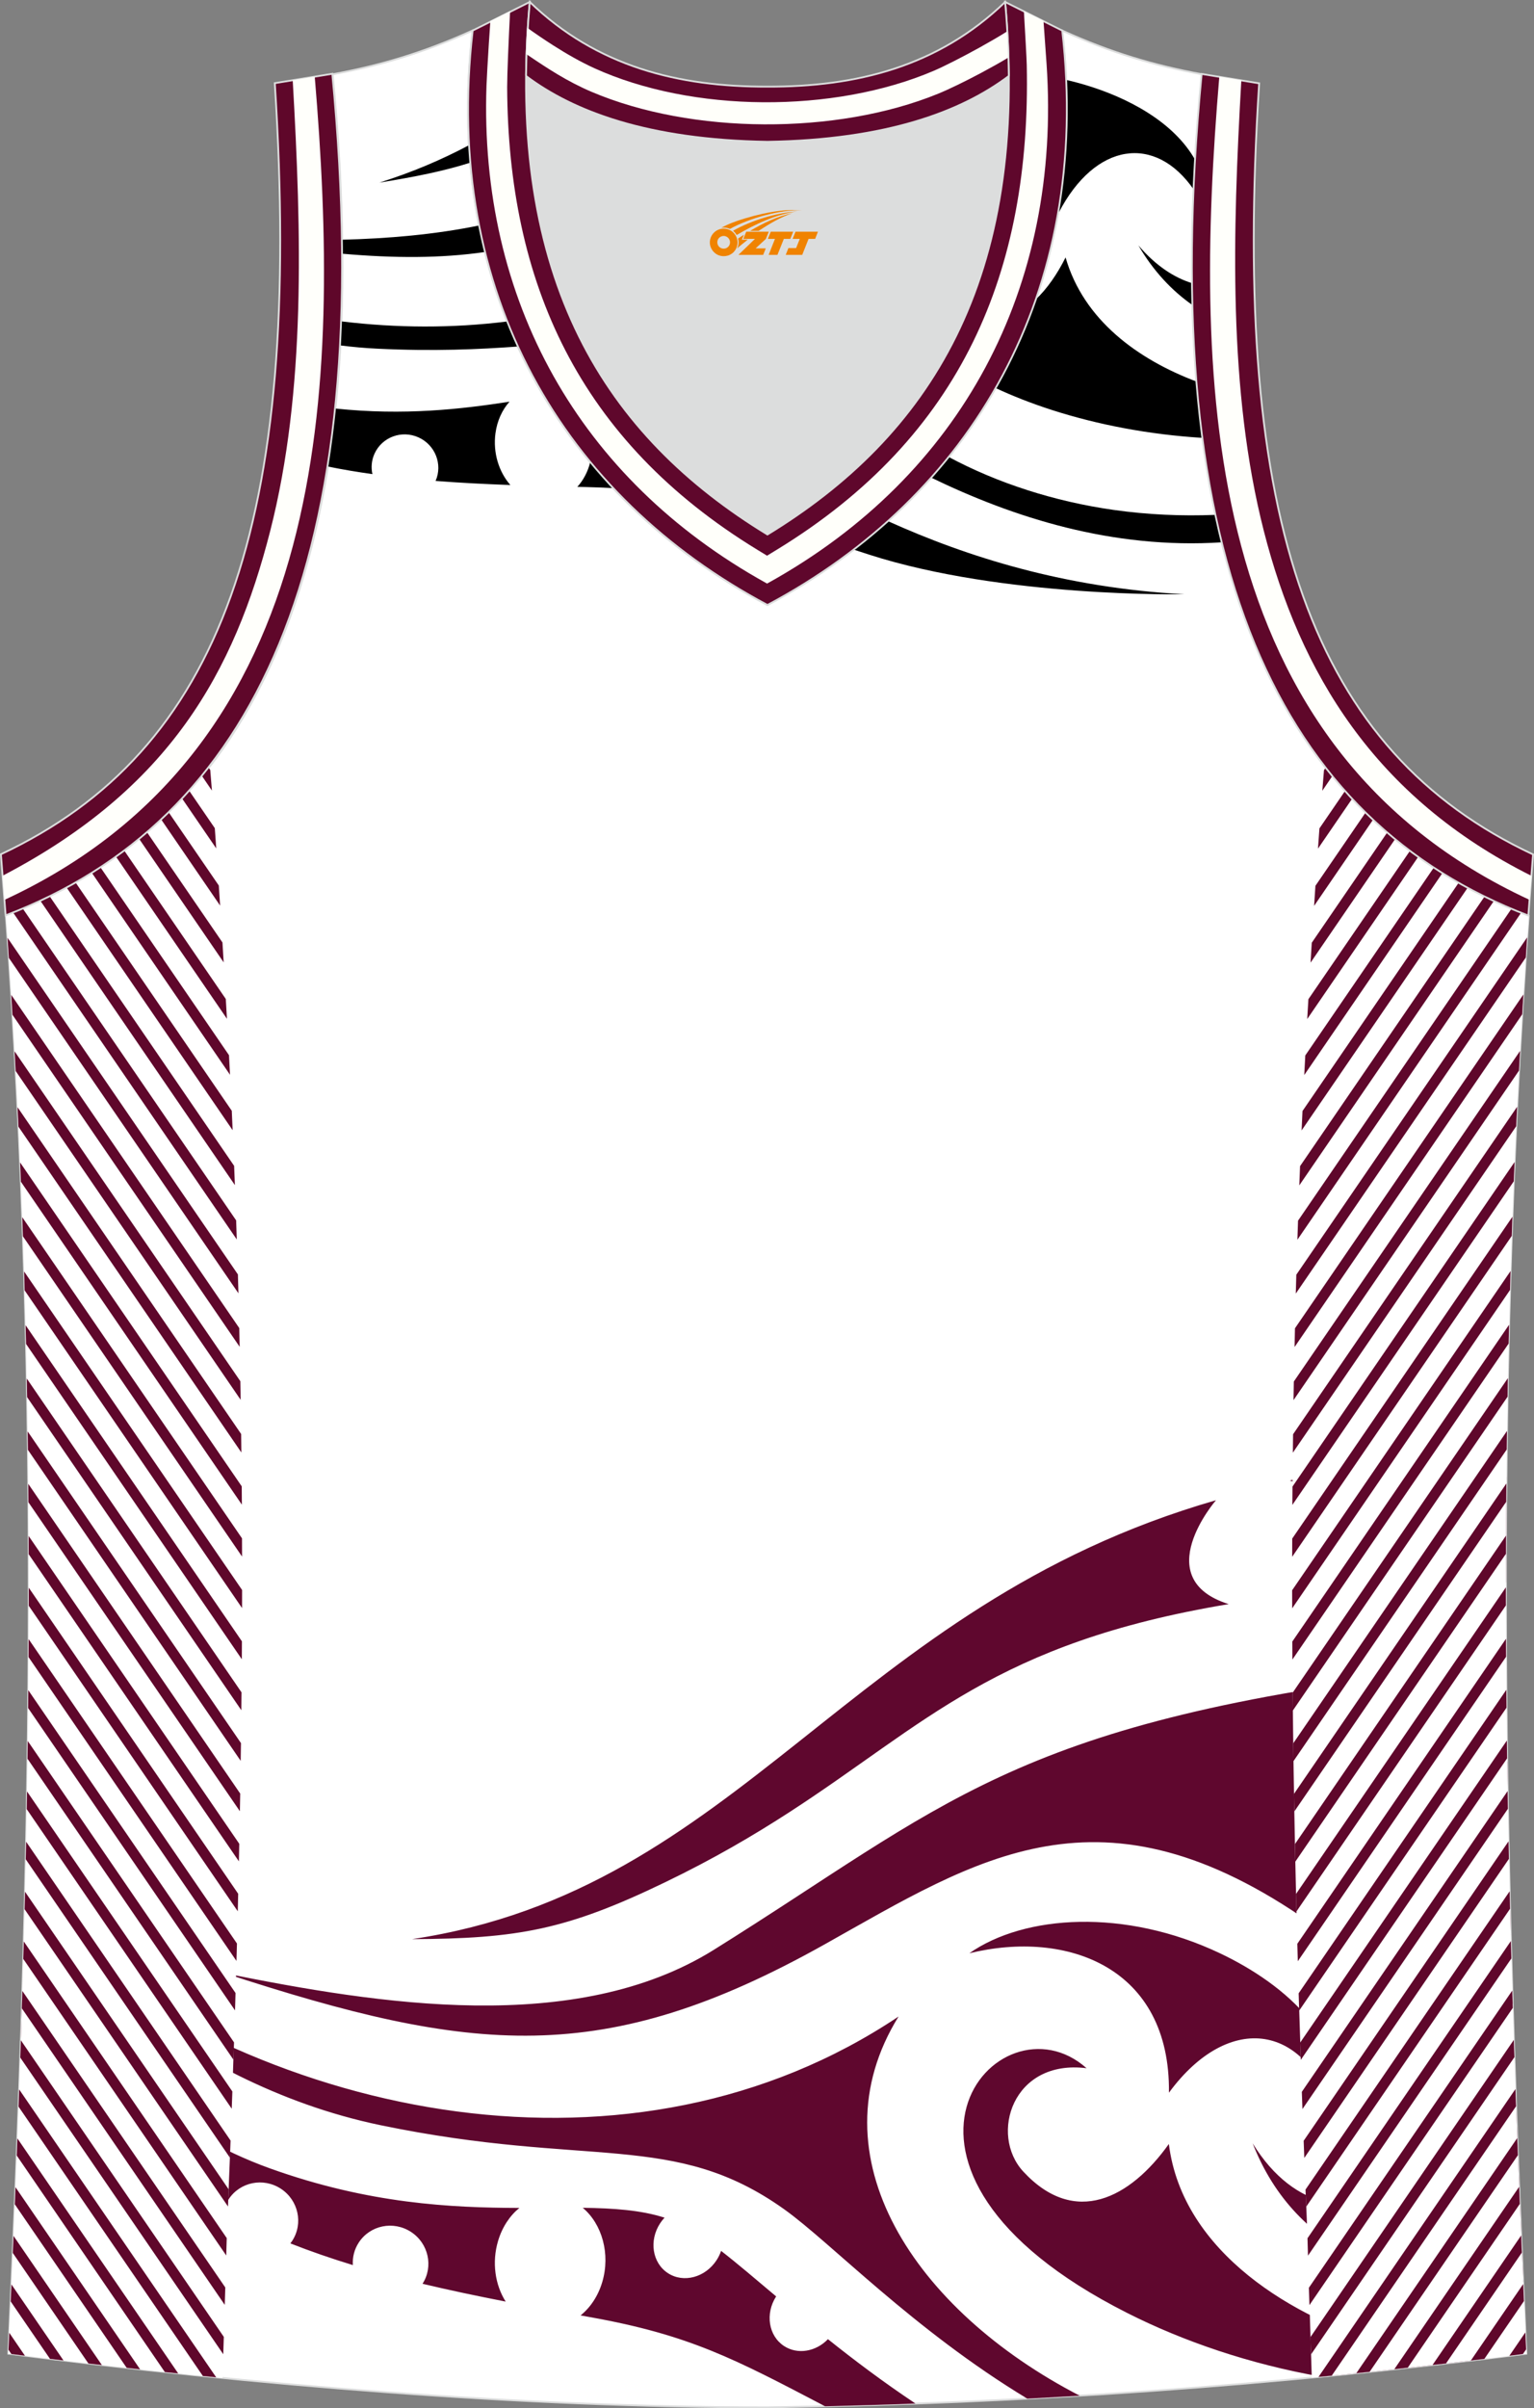 <?xml version="1.0" encoding="utf-8"?>
<!-- Generator: Adobe Illustrator 22.0.0, SVG Export Plug-In . SVG Version: 6.00 Build 0)  -->
<svg xmlns="http://www.w3.org/2000/svg" xmlns:xlink="http://www.w3.org/1999/xlink" version="1.1" id="图层_1" x="0px" y="0px" width="340.58px" height="534.36px" viewBox="0 0 340.58 534.36" enable-background="new 0 0 340.58 534.36" xml:space="preserve">
<rect x="0" y="0" width="340.58" height="534.36" fill="#808080" stroke="none"/>
<g>
	<path fill="#FFFFFF" stroke="#DCDDDD" stroke-width="0.402" stroke-miterlimit="22.926" d="M170.34,534.16c0.02,0,0.03,0,0.05,0   H170.34L170.34,534.16L170.34,534.16z M170.39,534.16c57.65-0.83,113.48-4.91,168.49-11.91c-4.81-104.47-7.38-209.79,0.52-319.02   l-0.01,0c-54.79-20.88-83.05-77.61-72.53-186.74l0.02,0c-10.7-2.01-19.83-4.64-31.06-9.71c6.73,58.28-20.29,103.43-65.45,127.46   C125.2,110.21,98.18,65.06,104.91,6.78c-11.24,5.06-20.37,7.7-31.07,9.71l0.02,0C84.38,125.61,56.12,182.35,1.33,203.22l-0.16-2.08   c8.09,109.98,5.52,215.97,0.68,321.1C56.41,529.2,115.42,534.16,170.39,534.16z"/>
	<path fill="#5F072E" d="M183.18,533.92c-19.96-10.44-29.98-15.82-52.23-19.79l-2.05-0.37c2.15-1.73,3.88-4.27,4.81-7.39   c1.86-6.25-0.05-12.91-4.33-16.49c6.89,0.09,12.92,0.51,18.16,2.19c-0.35,0.38-0.68,0.8-0.98,1.25c-2.51,3.84-1.74,8.79,1.72,11.05   c3.46,2.27,8.3,0.98,10.81-2.86c0.43-0.66,0.77-1.36,1.01-2.07c3.61,2.8,7.65,6.26,12.22,10.1c-2.47,3.84-1.7,8.75,1.75,11.01   c3.02,1.97,7.1,1.25,9.75-1.52c5.79,4.62,12.23,9.48,19.43,14.28C196.59,533.57,189.9,533.77,183.18,533.92L183.18,533.92z    M228.08,532.23c3.88-0.21,7.76-0.43,11.63-0.66c-36.56-18.89-59.43-53.15-40.21-84.13C140.74,486.77,60.46,470.95,8.5,427.43   c0,0,29.74,34.55,76.03,44.13c46.28,9.58,65.03,1.15,89.58,18.65C184.46,497.59,202.72,516.9,228.08,532.23L228.08,532.23z    M293.31,527.35c12.41-1.2,24.77-2.55,37.08-4.05c-7.76,0-15.38-0.98-22.67-3.04c-20.2-5.72-45.2-20.35-48.21-44.54   c-8.59,12.05-20.87,18.48-32.32,6.12c-7.58-8.19-2.4-25.01,14.05-22.93c-19.55-17.44-54.48,22.23,9.01,54.3   C262.71,519.51,277.46,524.56,293.31,527.35L293.31,527.35z M338.16,506.37c-26.67,2.45-50.47-6.26-60.04-30.79   c18.73,30.54,55.1,3.83,34.6-24.44c6.98,6.92,15.1,12.28,23.88,16.09C337.07,480.3,337.6,493.34,338.16,506.37L338.16,506.37z    M335.85,444.64l-0.06-1.92c-0.3,0.48-0.64,0.95-1.01,1.43C334.78,444.15,335.15,444.33,335.85,444.64L335.85,444.64z    M335.41,429.42c-0.08-3.16-0.16-6.33-0.24-9.5c-3.34-2.16-5.87-5.6-6.8-10.26c-1.29-6.45,1.95-10.72,6.34-13.29   c-0.03-1.85-0.06-3.69-0.08-5.54c-18.57,0.43-27.84,19.41-14.38,38.86C325.72,424.68,332.01,425.65,335.41,429.42L335.41,429.42z    M334.34,351.14c0-7.78,0.04-15.57,0.12-23.38c-3.25-0.57-6.41-0.99-9.46-1.29c1.94,2.71,2.23,6.24,0.45,8.96   c-2.39,3.65-7.59,4.48-11.63,1.83c-4.04-2.64-5.37-7.74-2.98-11.39l0.02-0.03c-14.71,0.14-24.48,2.66-24.48,2.66   c14.52,4.53,22.65,13.61,9.31,26.57C308.82,352.33,321.78,350.92,334.34,351.14L334.34,351.14z M4.96,441.97   c13.71,14.52,33.1,31.32,54.99,39.17c21.94,7.87,40.25,8.73,55.36,8.77c-2.12,1.73-3.81,4.24-4.73,7.33   c-1.42,4.76-0.65,9.76,1.69,13.45c-6.4-1.25-12.55-2.54-18.46-3.95c2.46-3.83,1.33-8.97-2.55-11.5c-3.9-2.55-9.09-1.5-11.6,2.34   c-1.01,1.54-1.43,3.29-1.32,5.01c-4.76-1.45-9.38-3.04-13.87-4.81c0.14-0.18,0.27-0.36,0.4-0.56c2.51-3.84,1.39-9.02-2.51-11.57   s-9.09-1.5-11.6,2.34c-0.6,0.91-0.99,1.9-1.19,2.91c-2.66-1.43-5.29-2.95-7.87-4.58c-1.74-1.1-3.53-2.32-5.36-3.64   c1.83-3.64,1.12-7.82-1.79-9.73c-2.58-1.69-6.11-1.07-8.69,1.28c-7.3-6.44-14.67-14.08-21.21-22.14   C4.76,448.71,4.86,445.34,4.96,441.97L4.96,441.97z M296.51,470.42c-5.9-21.6-23.6-24.27-36.98-6.08   c0.33-27.8-22.56-36.24-44.31-30.94c12.22-8.56,34.52-10.02,55.67,0.02C285.44,440.32,300.41,453.12,296.51,470.42L296.51,470.42z    M291.12,426.77c-46.75-32.83-74.11-14.35-108.02,4.65c-49.18,27.55-78.31,24.31-133.19,6.42c34.1,6.86,77.9,13.94,108.59-5.21   c51.21-31.95,66.17-50.09,156.91-61.35C295.73,386.79,282.76,400.51,291.12,426.77L291.12,426.77z M272.79,355.93   c-51.83,8.63-67.22,26.56-97.67,46.26c-7.84,5.07-16.67,10.26-27.39,15.43c-21.96,10.61-32.79,12.55-56.26,12.65   c73.31-10.95,96.77-73.84,178.5-97.39C269.98,332.88,254.86,350.3,272.79,355.93z"/>
	<path d="M262.91,131.86c0,0-40.15,0.79-69.94-8.79c-1.19-0.38-2.34-0.76-3.47-1.13c2.63-2.02,5.17-4.13,7.61-6.32   C214.73,123.58,236.44,130.43,262.91,131.86L262.91,131.86z M136.14,108.31c-1.94-0.11-3.97-0.19-6.12-0.24l-1.84-0.04   c1.32-1.46,2.33-3.33,2.87-5.5C132.68,104.51,134.38,106.43,136.14,108.31L136.14,108.31z M271.3,120.33   c-0.49-2-0.96-4.02-1.4-6.09c-7.6,0.31-15.19-0.04-22.6-1.09c-13.24-1.87-25.89-5.98-36.7-11.77c-1.25,1.56-2.54,3.09-3.88,4.59   C224.82,114.74,246.85,121.92,271.3,120.33L271.3,120.33z M267.01,97.16c-0.53-4.04-0.97-8.2-1.32-12.48   c-13.06-4.92-25.12-13.67-29.11-27.56c-1.84,3.68-4.07,6.92-6.64,9.35c-2.39,6.89-5.38,13.44-8.91,19.62   c3.7,1.74,7.89,3.39,12.6,4.91C243.67,94.22,255.04,96.43,267.01,97.16L267.01,97.16z M264.8,67.73   c-4.68-3.27-8.77-7.65-12.05-13.28c3.85,4.52,7.97,7.18,11.97,8.4C264.73,64.49,264.76,66.12,264.8,67.73L264.8,67.73z    M265.06,42.11c0.09-2.16,0.2-4.34,0.33-6.55c-4.75-8.51-15.02-13.94-24.69-16.79c-1.34-0.4-2.68-0.74-4.01-1.05   c0.45,10.13-0.16,19.83-1.72,29.04c0.02,0.15,0.05,0.3,0.07,0.46C243.17,31.54,256.52,29.72,265.06,42.11L265.06,42.11z    M114.97,76.89c-0.84-1.82-1.63-3.68-2.37-5.56c-12.13,1.52-24.53,1.47-36.79-0.02c-0.07,1.8-0.14,3.58-0.23,5.34   c2.7,0.34,5.45,0.59,8.25,0.72C96.26,77.98,106.33,77.52,114.97,76.89L114.97,76.89z M107.66,55.92c-0.48-1.94-0.92-3.9-1.31-5.89   c-9.87,2.03-20.21,2.9-30.37,3.16c0.02,1.04,0.03,2.08,0.04,3.11C87.59,57.31,97.88,57.33,107.66,55.92L107.66,55.92z M104.4,36.1   c-0.11-1.28-0.2-2.58-0.28-3.88c-6.06,3.22-12.63,6.02-19.89,8.3C92.31,39.22,98.62,37.93,104.4,36.1L104.4,36.1z M74.48,90.65   c-0.46,4.42-1.01,8.71-1.67,12.87c3.23,0.66,6.52,1.21,9.87,1.68c-0.32-1.48-0.2-3.06,0.47-4.53c1.66-3.68,6.03-5.31,9.77-3.62   c3.71,1.68,5.4,5.99,3.79,9.66c5.33,0.42,10.85,0.7,16.6,0.91c-2.54-2.9-3.89-7.14-3.31-11.47c0.38-2.81,1.51-5.22,3.12-7.02   C102.37,90.79,89.72,92.25,74.48,90.65z"/>
	<path fill="#FFFFFF" d="M50.05,220.28c-0.03-0.53-1.65-29.13-3.44-50.23c-11.89,15.4-27.12,26.26-45.28,33.18l-0.16-2.08   c8.09,109.98,5.52,215.97,0.68,321.1c15.55,1.98,31.47,3.8,47.54,5.39c0.46-14.11,0.94-31.14,0.96-31.61   C54.19,404.03,55.63,312.25,50.05,220.28z"/>
	<path fill="#5F072B" d="M42.06,175.54l5.63,8.22c0.11,1.5,0.22,3,0.32,4.49l-7.52-10.98C41.02,176.7,41.54,176.12,42.06,175.54   L42.06,175.54z M46.36,170.38c-0.49,0.63-0.98,1.24-1.48,1.86l2.17,3.18c-0.12-1.55-0.25-3.07-0.37-4.57L46.36,170.38L46.36,170.38   z M37.51,180.33c-0.55,0.54-1.1,1.07-1.66,1.59l13.02,19.02c-0.09-1.44-0.19-2.93-0.29-4.45L37.51,180.33L37.51,180.33z    M32.7,184.76c-0.58,0.5-1.16,0.99-1.74,1.47l18.7,27.31c-0.08-1.32-0.17-2.8-0.27-4.42L32.7,184.76L32.7,184.76z M27.65,188.83   l22.48,32.83c0.09,1.47,0.17,2.93,0.26,4.4l-24.57-35.88C26.44,189.73,27.05,189.28,27.65,188.83L27.65,188.83z M22.37,192.55   l28.47,41.58c0.08,1.45,0.15,2.9,0.23,4.35l-30.61-44.71C21.1,193.37,21.73,192.96,22.37,192.55L22.37,192.55z M16.85,195.92   l34.61,50.55c0.06,1.44,0.13,2.87,0.19,4.31l-36.8-53.75C15.52,196.67,16.18,196.3,16.85,195.92L16.85,195.92z M11.1,198.98   l40.88,59.71c0.06,1.42,0.11,2.85,0.17,4.27L9.03,199.97C9.72,199.64,10.41,199.31,11.1,198.98L11.1,198.98z M5.12,201.69   l47.31,69.1c0.05,1.41,0.1,2.82,0.14,4.23l-49.6-72.45C3.7,202.29,4.41,201.99,5.12,201.69L5.12,201.69z M1.67,208.08l51.15,74.7   c0.04,1.4,0.08,2.8,0.12,4.19L1.97,212.55C1.87,211.06,1.77,209.57,1.67,208.08L1.67,208.08z M2.5,220.75   c0.09,1.47,0.18,2.95,0.27,4.42l50.44,73.67c-0.03-1.39-0.06-2.77-0.09-4.16L2.5,220.75L2.5,220.75z M3.24,233.27   c0.08,1.46,0.16,2.92,0.24,4.37l49.95,72.96c-0.02-1.38-0.05-2.75-0.07-4.13L3.24,233.27L3.24,233.27z M3.89,245.67   c0.07,1.44,0.14,2.88,0.21,4.33l49.49,72.29c-0.02-1.36-0.03-2.73-0.05-4.1L3.89,245.67L3.89,245.67z M4.46,257.93   c0.06,1.43,0.12,2.86,0.18,4.28l49.06,71.65c-0.01-1.36-0.02-2.71-0.03-4.06L4.46,257.93L4.46,257.93z M4.94,270.08   c0.05,1.42,0.1,2.83,0.15,4.24l48.65,71.06c0-1.35-0.01-2.69-0.01-4.04L4.94,270.08L4.94,270.08z M5.35,282.12   c0.04,1.4,0.08,2.8,0.12,4.2l48.27,70.49c0-1.34,0.01-2.68,0.01-4.01L5.35,282.12L5.35,282.12z M5.68,294.04l48.03,70.15   l-0.02,3.98l-47.9-69.96C5.75,296.83,5.71,295.44,5.68,294.04L5.68,294.04z M5.94,305.87l47.68,69.64l-0.04,3.97L6.02,310.01   L5.94,305.87L5.94,305.87z M6.14,317.61l47.36,69.16l-0.06,3.94L6.2,321.71L6.14,317.61L6.14,317.61z M6.28,329.25l47.05,68.72   c-0.02,1.31-0.04,2.62-0.07,3.92L6.31,333.33C6.31,331.97,6.29,330.61,6.28,329.25L6.28,329.25z M6.36,340.81l46.76,68.3l-0.08,3.9   L6.37,344.86L6.36,340.81L6.36,340.81z M6.39,352.29l46.49,67.91l-0.09,3.89l-46.4-67.78C6.39,354.97,6.39,353.63,6.39,352.29   L6.39,352.29z M6.36,363.7l-0.02,3.99l46.16,67.42l0.11-3.87L6.36,363.7L6.36,363.7z M6.28,375.03L6.25,379l45.93,67.08l0.11-3.86   L6.28,375.03L6.28,375.03z M6.16,386.3l-0.05,3.95l45.72,66.77l0.13-3.84L6.16,386.3L6.16,386.3z M6,397.5l-0.07,3.92l45.52,66.48   l0.14-3.83L6,397.5L6,397.5z M5.8,408.65l-0.08,3.91l45.33,66.21l0.14-3.81L5.8,408.65L5.8,408.65z M5.55,419.74l-0.09,3.89   l45.16,65.96l0.15-3.8L5.55,419.74L5.55,419.74z M5.28,430.78l45.06,65.82l-0.11,3.86l-45.06-65.8L5.28,430.78L5.28,430.78z    M4.97,441.77l45.05,65.79l-0.12,3.86l-45.05-65.8L4.97,441.77L4.97,441.77z M4.63,452.71l45.06,65.81l-0.12,3.85L4.5,456.55   L4.63,452.71L4.63,452.71z M4.26,463.62L48,527.5l-2.96-0.3L4.12,467.44L4.26,463.62L4.26,463.62z M3.86,474.48l35.71,52.16   l-2.97-0.31L3.72,478.29L3.86,474.48L3.86,474.48z M3.44,485.31l27.67,40.42l-2.98-0.33L3.29,489.11L3.44,485.31L3.44,485.31z    M3,496.11l-0.16,3.79l16.79,24.53l2.99,0.35L3,496.11L3,496.11z M2.54,506.88l-0.17,3.78l8.73,12.74l3,0.36L2.54,506.88   L2.54,506.88z M2.06,517.62l-0.17,3.77l0.64,0.94l3.01,0.38L2.06,517.62z"/>
	<path fill="#FFFFFF" d="M290.58,220.33c0.03-0.53,1.65-29.28,3.45-50.39c11.9,15.45,27.17,26.35,45.37,33.29l0.01,0   c-7.9,109.24-5.34,214.55-0.52,319.02c-15.81,2.01-31.68,3.78-47.65,5.31c-0.46-14.08-0.94-31-0.96-31.47   C286.43,404.08,285,312.31,290.58,220.33z"/>
	<path fill="#5F072B" d="M298.63,175.5l-5.69,8.31c-0.11,1.5-0.22,3-0.32,4.49l7.58-11.07C299.67,176.66,299.15,176.08,298.63,175.5   L298.63,175.5z M292.73,527.41l2.95-0.29l40.92-59.77l-0.14-3.82L292.73,527.41L292.73,527.41z M301.13,526.58l35.73-52.18   l0.14,3.81l-32.91,48.06C303.11,526.37,302.12,526.48,301.13,526.58L301.13,526.58z M309.57,525.69l27.71-40.47l0.15,3.8   l-24.88,36.34L309.57,525.69L309.57,525.69z M318.05,524.76l19.67-28.73l0.16,3.79l-16.84,24.6L318.05,524.76L318.05,524.76z    M326.56,523.77l11.62-16.97l0.17,3.78l-8.79,12.83L326.56,523.77L326.56,523.77z M335.11,522.72l3.55-5.19l0.17,3.77l-0.71,1.03   C337.12,522.47,336.11,522.6,335.11,522.72L335.11,522.72z M336.23,456.46l-45.16,65.96l-0.12-3.85l45.15-65.95L336.23,456.46   L336.23,456.46z M335.87,445.53l-45.15,65.94l-0.12-3.85l45.15-65.94L335.87,445.53L335.87,445.53z M335.55,434.56L290.4,500.5   l-0.11-3.86l45.16-65.96L335.55,434.56L335.55,434.56z M335.26,423.54l-45.26,66.1l-0.15-3.8l45.32-66.19L335.26,423.54   L335.26,423.54z M335.01,412.46l-45.43,66.36l-0.14-3.81l45.49-66.45L335.01,412.46L335.01,412.46z M334.79,401.34l-45.62,66.63   l-0.14-3.82l45.69-66.73L334.79,401.34L334.79,401.34z M334.61,390.15l-0.05-3.95l-45.89,67.02l0.13,3.84L334.61,390.15   L334.61,390.15z M334.48,378.91l-0.04-3.97l-46.11,67.34l0.11,3.85L334.48,378.91L334.48,378.91z M334.39,367.6l-0.02-3.99   l-46.34,67.69l0.11,3.87L334.39,367.6L334.39,367.6z M334.34,356.22c0-1.34,0-2.68,0-4.02l-46.6,68.05l0.09,3.89L334.34,356.22   L334.34,356.22z M334.35,344.77c0-1.35,0.01-2.7,0.02-4.05l-46.86,68.45l0.08,3.9L334.35,344.77L334.35,344.77z M334.41,333.23   l0.04-4.07l-47.15,68.86c0.02,1.31,0.05,2.61,0.07,3.92L334.41,333.23L334.41,333.23z M334.53,321.62l-47.35,69.15l-0.06-3.94   l47.46-69.31C334.57,318.88,334.55,320.25,334.53,321.62L334.53,321.62z M334.71,309.92l-47.67,69.62l-0.04-3.96l47.78-69.79   C334.76,307.16,334.73,308.54,334.71,309.92L334.71,309.92z M334.95,298.12l-48.01,70.11l-0.02-3.99l48.13-70.3   C335.02,295.34,334.98,296.73,334.95,298.12L334.95,298.12z M335.26,286.23l-48.37,70.64c0-1.34-0.01-2.68-0.01-4.01l48.5-70.84   C335.34,283.42,335.3,284.82,335.26,286.23L335.26,286.23z M335.64,274.23l-48.75,71.2c0-1.35,0.01-2.69,0.01-4.04l48.89-71.41   C335.74,271.4,335.69,272.82,335.64,274.23L335.64,274.23z M336.09,262.12l-49.16,71.8c0.01-1.35,0.02-2.71,0.03-4.07l49.31-72.02   C336.21,259.26,336.15,260.69,336.09,262.12L336.09,262.12z M336.63,249.9c0.07-1.44,0.14-2.88,0.21-4.33l-49.75,72.67   c-0.02,1.36-0.03,2.73-0.05,4.09L336.63,249.9L336.63,249.9z M337.25,237.55c0.08-1.46,0.16-2.91,0.24-4.37l-50.23,73.36   c-0.02,1.38-0.05,2.75-0.07,4.13L337.25,237.55L337.25,237.55z M337.96,225.07c0.09-1.47,0.18-2.95,0.27-4.42l-50.72,74.08   c-0.03,1.39-0.06,2.77-0.09,4.16L337.96,225.07L337.96,225.07z M338.76,212.46c0.1-1.49,0.2-2.98,0.3-4.47l-51.25,74.85   c-0.04,1.4-0.08,2.8-0.12,4.19L338.76,212.46L338.76,212.46z M337.7,202.56c-0.72-0.29-1.44-0.58-2.15-0.88l-47.36,69.17   c-0.05,1.41-0.1,2.82-0.14,4.23L337.7,202.56L337.7,202.56z M331.65,199.95c-0.7-0.33-1.39-0.66-2.07-0.99l-40.94,59.79   c-0.06,1.42-0.11,2.85-0.17,4.27L331.65,199.95L331.65,199.95z M325.83,197.01l-36.85,53.82c0.06-1.44,0.13-2.87,0.2-4.31   l34.66-50.63C324.5,196.27,325.16,196.65,325.83,197.01L325.83,197.01z M320.23,193.75l-30.66,44.79c0.07-1.45,0.15-2.9,0.23-4.35   l28.52-41.66C318.95,192.94,319.58,193.35,320.23,193.75L320.23,193.75z M314.86,190.14l-24.63,35.97c0.08-1.47,0.17-2.93,0.26-4.4   l22.54-32.91C313.64,189.25,314.25,189.7,314.86,190.14L314.86,190.14z M309.73,186.2l-18.76,27.4c0.08-1.32,0.17-2.8,0.27-4.42   l16.74-24.45C308.56,185.22,309.14,185.71,309.73,186.2L309.73,186.2z M304.84,181.89L291.76,201c0.09-1.44,0.19-2.93,0.29-4.45   l11.13-16.25C303.73,180.84,304.28,181.37,304.84,181.89L304.84,181.89z M295.81,172.19c-0.5-0.61-0.99-1.23-1.48-1.86l-0.38,0.56   c-0.12,1.49-0.25,3.02-0.37,4.57L295.81,172.19z"/>
	<path fill="#DCDDDD" d="M170.4,31.46c26.58-0.42,43.12-6.73,53.54-14.56c0.02-0.06,0.03-0.12,0.05-0.18   c0.48,51.91-21.22,82.11-53.59,101.88c-32.37-19.76-54.07-49.97-53.59-101.88c0.02,0.06,0.03,0.12,0.05,0.18   C127.27,24.73,143.82,31.04,170.4,31.46z"/>
	<path fill="#5F072A" stroke="#DCDDDD" stroke-width="0.402" stroke-miterlimit="22.926" d="M1.25,203.11   C56.04,182.24,84.3,125.5,73.78,16.37l-12.77,2.08c6.33,98.14-12.07,148.24-60.81,171.1L1.25,203.11z"/>
	<path fill="#5F072C" stroke="#DCDDDD" stroke-width="0.402" stroke-miterlimit="22.926" d="M117.62,0.44   c-5.55,62.03,17.15,96.41,52.77,118.16c35.62-21.75,58.32-56.13,52.77-118.16l12.68,6.34c6.73,58.28-20.29,103.43-65.45,127.46   c-45.16-24.02-72.19-69.17-65.45-127.46L117.62,0.44z"/>
	<path fill="#5F072A" stroke="#DCDDDD" stroke-width="0.402" stroke-miterlimit="22.926" d="M339.32,203.15   c-54.79-20.88-83.05-77.61-72.53-186.74l12.77,2.08c-6.33,98.14,12.07,148.24,60.81,171.1L339.32,203.15z"/>
	<path fill="#5F072C" stroke="#DCDDDD" stroke-width="0.402" stroke-miterlimit="22.926" d="M117.62,0.44   c14.89,14.37,33.08,18.84,52.77,18.79c19.69,0.05,37.88-4.42,52.77-18.79c0.51,5.65,0.77,11.07,0.82,16.27   c-0.02,0.06-0.04,0.13-0.05,0.19c-10.42,7.83-26.96,14.14-53.54,14.56c-26.58-0.42-43.12-6.73-53.54-14.56   c-0.02-0.06-0.04-0.13-0.06-0.19C116.85,11.5,117.12,6.08,117.62,0.44z"/>
	<path fill="#FFFFFB" d="M339.64,199.15L339.64,199.15l-0.04,0.52c-36.52-16.9-55.21-45.45-64.02-78.48   c-8.73-32.69-7.77-69.75-4.87-104.18l0.47,0.08l0.47,0.08l3.01,0.49l0.47,0.08l0.47,0.08c-1.93,33.78-2.96,68.87,5,100.01   c7.99,31.25,24.41,59.03,59.42,76.51l-0.04,0.5l-0.04,0.52L339.64,199.15z"/>
	<path fill="#FFFFFB" d="M0.95,199.15L0.95,199.15l0.04,0.52c36.52-16.9,55.21-45.46,64.02-78.48c8.73-32.69,7.77-69.75,4.87-104.18   l-0.94,0.15v0l-3.01,0.49l-0.47,0.08l-0.47,0.08c1.93,33.78,2.96,68.88-5,100.01C52,149.06,37.75,174.93,0.57,194.32l0.08,1.02l0,0   l0.25,3.31l0.01,0.11L0.95,199.15z"/>
	<path fill="#FFFFFA" d="M230.68,4.12L230.68,4.12l0.99,0.49l0.12,1.55c0.23,3.14,0.51,7.06,0.57,8.03   c1.68,24.69-2.99,47.61-13.59,67.36c-10.45,19.47-26.66,35.85-48.23,47.81l-0.23,0.13l-0.23-0.13   c-20.85-11.56-36.69-27.25-47.17-45.87c-10.63-18.91-15.72-40.82-14.9-64.48c0.06-1.64,0.28-5.54,0.52-9.32   c0.11-1.78,0.23-3.54,0.34-5.03l0.49-0.24v0l3.4-1.7v0l0.49-0.24c-0.14,2.72-0.31,6.44-0.45,9.79c-0.12,2.96-0.2,5.63-0.2,7.06   c0.1,21.64,4.05,41.24,12.95,58.47c8.9,17.21,22.73,32.06,42.62,44.2l2.13,1.3l2.13-1.3c20.64-12.6,34.76-28.1,43.61-46.15   c8.84-18.05,12.41-38.66,11.92-61.44c-0.03-1.52-0.36-7.08-0.57-10.79l-0.06-1.14l0.49,0.24l0.49,0.24l0,0L230.68,4.12z"/>
	<path fill="#FFFFFA" d="M223.81,12.26l0.02,0.54c-1.78,1.07-3.85,2.23-5.95,3.35c-3.53,1.88-7.15,3.65-9.63,4.66   c-11.29,4.6-24.97,6.86-38.6,6.78c-13.6-0.07-27.17-2.48-38.3-7.21c-5.41-2.3-9.87-5.23-14.54-8.41l0.02-0.56l0,0   c0.05-1.36,0.11-2.73,0.19-4.12v0l0.01-0.26h0l0.01-0.22v0l0.01-0.07v0l0.03-0.56c1.84,1.31,3.76,2.62,5.72,3.87   c3.01,1.92,6.12,3.7,9.15,5.08c10.89,4.95,24.15,7.46,37.44,7.56c13.4,0.1,26.83-2.24,37.92-6.98c2.38-1.02,6.38-3.06,10.19-5.17   c2.2-1.22,4.33-2.46,6.06-3.54l0.03,0.54l0,0l0.03,0.52v0.01C223.7,9.49,223.77,10.88,223.81,12.26L223.81,12.26z"/>
	
</g>
<g id="图层_x0020_1">
	<path fill="#F08300" d="M157.78,54.81c0.416,1.136,1.472,1.984,2.752,2.032c0.144,0,0.304,0,0.448-0.016h0.016   c0.016,0,0.064,0,0.128-0.016c0.032,0,0.048-0.016,0.08-0.016c0.064-0.016,0.144-0.032,0.224-0.048c0.016,0,0.016,0,0.032,0   c0.192-0.048,0.4-0.112,0.576-0.208c0.192-0.096,0.4-0.224,0.608-0.384c0.672-0.56,1.104-1.408,1.104-2.352   c0-0.224-0.032-0.448-0.08-0.672l0,0C163.62,52.93,163.57,52.76,163.49,52.58C163.02,51.49,161.94,50.73,160.67,50.73C158.98,50.73,157.6,52.1,157.6,53.8C157.6,54.15,157.66,54.49,157.78,54.81L157.78,54.81L157.78,54.81z M162.08,53.83L162.08,53.83C162.05,54.61,161.39,55.21,160.61,55.17C159.82,55.14,159.23,54.49,159.26,53.7c0.032-0.784,0.688-1.376,1.472-1.344   C161.5,52.39,162.11,53.06,162.08,53.83L162.08,53.83z"/>
	<polygon fill="#F08300" points="176.11,51.41 ,175.47,53 ,174.03,53 ,172.61,56.55 ,170.66,56.55 ,172.06,53 ,170.48,53    ,171.12,51.41"/>
	<path fill="#F08300" d="M178.08,46.68c-1.008-0.096-3.024-0.144-5.056,0.112c-2.416,0.304-5.152,0.912-7.616,1.664   C163.36,49.06,161.49,49.78,160.14,50.55C160.34,50.52,160.53,50.5,160.72,50.5c0.48,0,0.944,0.112,1.36,0.288   C166.18,48.47,173.38,46.42,178.08,46.68L178.08,46.68L178.08,46.68z"/>
	<path fill="#F08300" d="M163.55,52.15c4-2.368,8.88-4.672,13.488-5.248c-4.608,0.288-10.224,2-14.288,4.304   C163.07,51.46,163.34,51.78,163.55,52.15C163.55,52.15,163.55,52.15,163.55,52.15z"/>
	<polygon fill="#F08300" points="181.6,51.41 ,180.98,53 ,179.52,53 ,178.11,56.55 ,177.65,56.55 ,176.14,56.55 ,174.45,56.55    ,175.04,55.05 ,176.75,55.05 ,177.57,53 ,175.98,53 ,176.62,51.41"/>
	<polygon fill="#F08300" points="170.69,51.41 ,170.05,53 ,167.76,55.11 ,170.02,55.11 ,169.44,56.55 ,163.95,56.55 ,167.62,53    ,165.04,53 ,165.68,51.41"/>
	<path fill="#F08300" d="M175.97,47.27c-3.376,0.752-6.464,2.192-9.424,3.952h1.888C170.86,49.65,173.2,48.22,175.97,47.27z    M165.17,52.09C164.54,52.47,164.48,52.52,163.87,52.93c0.064,0.256,0.112,0.544,0.112,0.816c0,0.496-0.112,0.976-0.32,1.392   c0.176-0.16,0.32-0.304,0.432-0.4c0.272-0.24,0.768-0.64,1.6-1.296l0.32-0.256H164.69l0,0L165.17,52.09L165.17,52.09L165.17,52.09z"/>
</g>
</svg>